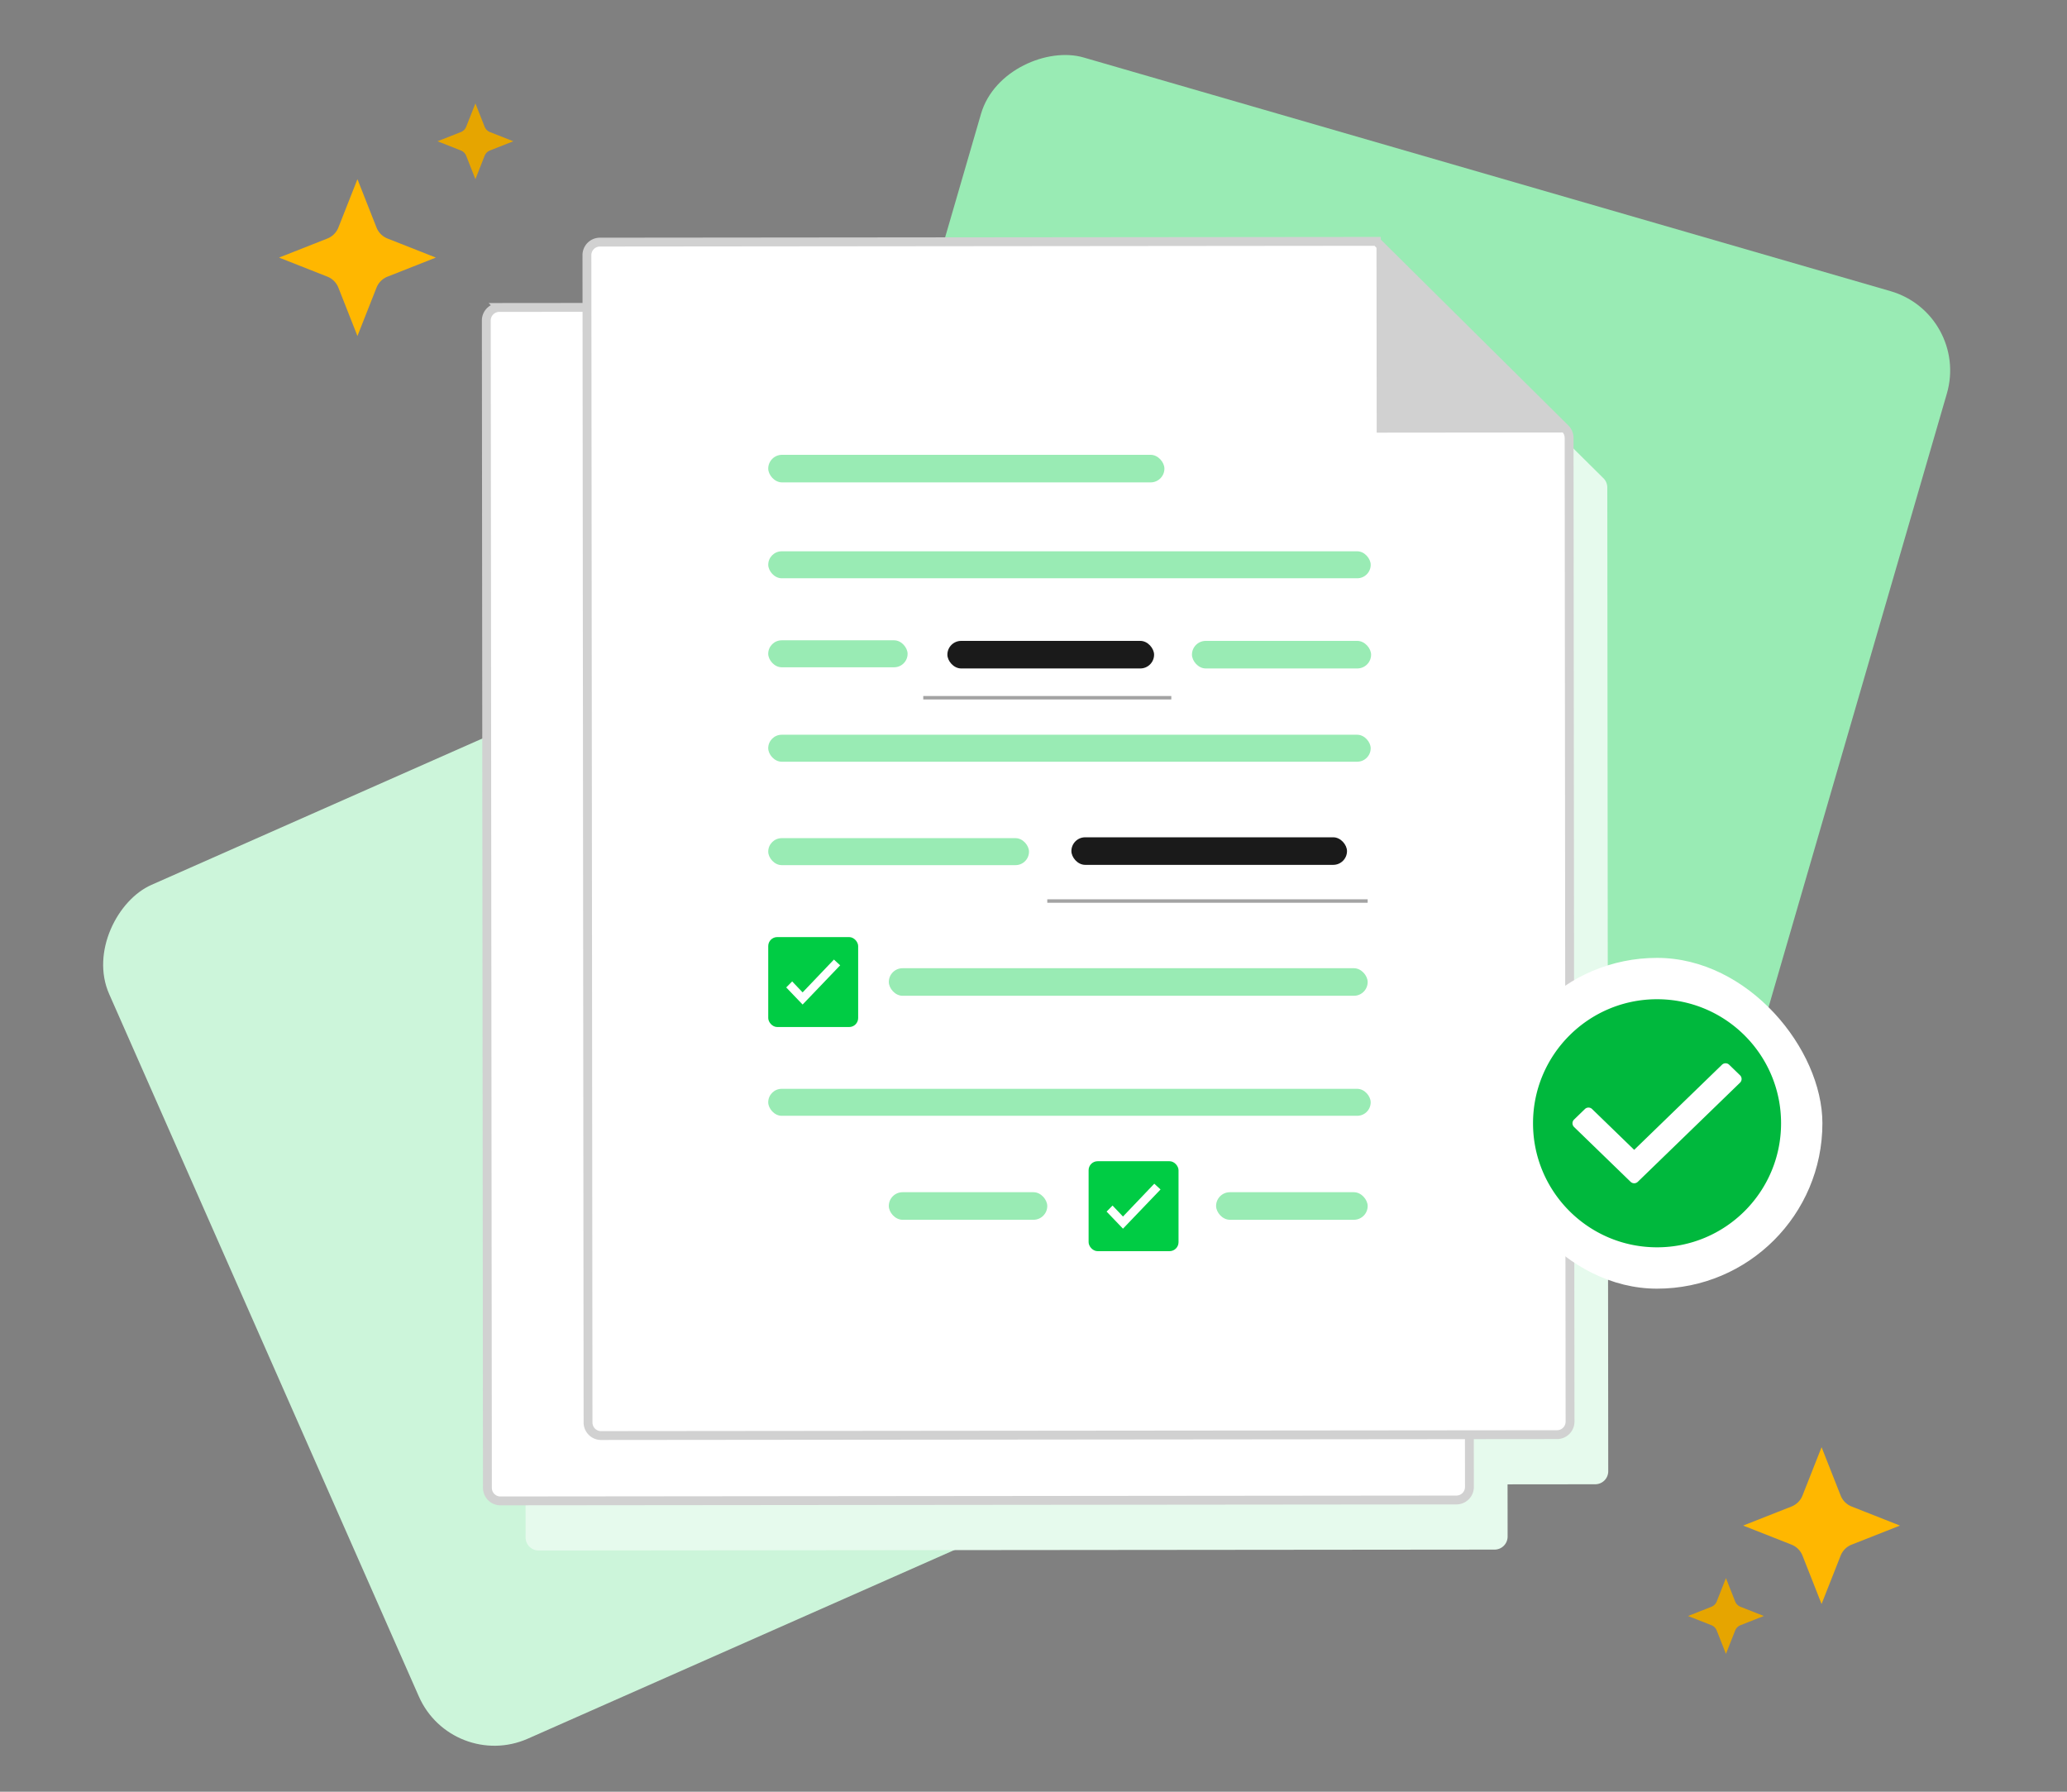<svg width="600" height="520" fill="none" xmlns="http://www.w3.org/2000/svg">
  <rect width="100%" height="100%" fill="#808080" stroke="none"/>
  <rect width="291.88" height="291.88" rx="24" transform="rotate(-73.794 298.33 5.28) skewX(.059)" fill="#99EBB4"/>
  <rect width="270.81" height="270.81" rx="24" transform="rotate(-113.796 233.283 214.366) skewX(.059)" fill="#CCF5DA"/>
  <path d="M465.44 138.8a3.785 3.785 0 0 1 1.12 2.684l.274 285.498a3.783 3.783 0 0 1-3.78 3.786l-25.445.025.014 15.149a3.783 3.783 0 0 1-3.779 3.787l-277.487.262a3.783 3.783 0 0 1-3.787-3.779l-.326-338.797a3.786 3.786 0 0 1 3.781-3.787l25.445-.024-.014-15.15a3.783 3.783 0 0 1 3.779-3.786l225.377-.213L465.44 138.8Z" fill="#E6FAED"/>
  <path d="m141.485 431.814-.325-338.796a3.783 3.783 0 0 1 3.779-3.787l225.378-.213 54.827 54.345a3.781 3.781 0 0 1 1.12 2.683l.274 285.499a3.783 3.783 0 0 1-3.779 3.786l-277.487.263a3.783 3.783 0 0 1-3.787-3.78Z" fill="#fff"/>
  <path d="m371.435 89.016-1.118.001m0 0-225.378.214a3.783 3.783 0 0 0-3.779 3.787l.325 338.796a3.783 3.783 0 0 0 3.787 3.78l277.487-.263a3.783 3.783 0 0 0 3.779-3.786l-.274-285.499a3.781 3.781 0 0 0-1.12-2.683l-54.827-54.346Z" stroke="#D1D1D1" stroke-width="2.571"/>
  <path d="m170.693 412.849-.325-338.796a3.783 3.783 0 0 1 3.78-3.787l225.377-.213 54.827 54.345a3.784 3.784 0 0 1 1.12 2.683l.274 285.499a3.783 3.783 0 0 1-3.779 3.787l-277.487.262a3.783 3.783 0 0 1-3.787-3.78Z" fill="#fff"/>
  <path d="M400.643 70.052h-1.118m0 0-225.377.214a3.783 3.783 0 0 0-3.78 3.787l.325 338.797a3.783 3.783 0 0 0 3.787 3.779l277.487-.262a3.783 3.783 0 0 0 3.779-3.787l-.274-285.499a3.784 3.784 0 0 0-1.12-2.683l-54.827-54.345Z" stroke="#D1D1D1" stroke-width="2.571"/>
  <rect x="222.997" y="213.238" width="174.881" height="7.831" rx="3.915" fill="#99EBB4"/>
  <rect x="222.997" y="316" width="174.881" height="7.831" rx="3.915" fill="#99EBB4"/>
  <rect x="257.997" y="346.006" width="46" height="8" rx="4" fill="#99EBB4"/>
  <rect x="353.001" y="346.008" width="44" height="8" rx="4" fill="#99EBB4"/>
  <rect x="223.002" y="159.998" width="174.881" height="7.831" rx="3.915" fill="#99EBB4"/>
  <rect x="223.001" y="132" width="115" height="8" rx="4" fill="#99EBB4"/>
  <rect x="222.996" y="185.83" width="40.458" height="7.831" rx="3.915" fill="#99EBB4"/>
  <rect x="275.003" y="186" width="60" height="8" rx="4" fill="#1A1A1A"/>
  <rect x="345.997" y="186" width="52" height="8" rx="4" fill="#99EBB4"/>
  <rect x="223.001" y="271.965" width="26.102" height="26.102" rx="2.61" fill="#0C4"/>
  <path fill-rule="evenodd" clip-rule="evenodd" d="m242.065 278.49 1.818 1.668-10.905 11.383-4.756-4.962 1.726-1.748 3.03 3.186 9.087-9.527Z" fill="#fff"/>
  <rect x="315.997" y="337.014" width="26.102" height="26.102" rx="2.61" fill="#0C4"/>
  <path fill-rule="evenodd" clip-rule="evenodd" d="m335.061 343.539 1.818 1.668-10.905 11.383-4.756-4.962 1.726-1.749 3.03 3.187 9.087-9.527Z" fill="#fff"/>
  <mask id="a" fill="#fff">
    <rect x="223.001" y="337.012" width="26.102" height="26.102" rx="2.61"/>
  </mask>
  <rect x="223.001" y="337.012" width="26.102" height="26.102" rx="2.61" stroke="#0C4" stroke-width="6" mask="url(#a)"/>
  <rect x="258.001" y="280.998" width="139" height="8" rx="4" fill="#99EBB4"/>
  <rect x="223" y="243.252" width="75.695" height="7.831" rx="3.915" fill="#99EBB4"/>
  <rect x="311.001" y="243.002" width="80" height="8" rx="4" fill="#1A1A1A"/>
  <path d="m399.619 125.562-.054-55.507 55.946 55.454-55.892.053Z" fill="#D1D1D1"/>
  <path fill="#A3A3A3" d="M268 202h72v1h-72zM304 261h93v1h-93z"/>
  <path fill-rule="evenodd" clip-rule="evenodd" d="m528.758 420 5.529 14.023a5.689 5.689 0 0 0 3.206 3.206l14.023 5.529-14.023 5.529a5.686 5.686 0 0 0-3.206 3.206l-5.529 14.023-5.529-14.023a5.689 5.689 0 0 0-3.206-3.206L506 442.758l14.023-5.529a5.692 5.692 0 0 0 3.206-3.206L528.758 420ZM103.758 52l5.529 14.023a5.688 5.688 0 0 0 3.206 3.206l14.023 5.529-14.023 5.529a5.688 5.688 0 0 0-3.206 3.206l-5.529 14.023-5.53-14.023a5.69 5.69 0 0 0-3.205-3.206L81 74.757l14.023-5.528a5.69 5.69 0 0 0 3.206-3.206L103.758 52Z" fill="#FFB700"/>
  <path fill-rule="evenodd" clip-rule="evenodd" d="m501 458 2.672 6.778c.28.709.841 1.27 1.55 1.55L512 469l-6.778 2.672c-.709.28-1.27.841-1.55 1.55L501 480l-2.672-6.778a2.754 2.754 0 0 0-1.55-1.55L490 469l6.778-2.672a2.754 2.754 0 0 0 1.55-1.55L501 458ZM138 30l2.672 6.778c.28.709.841 1.27 1.55 1.55L149 41l-6.778 2.672c-.709.28-1.27.841-1.55 1.55L138 52l-2.672-6.778a2.752 2.752 0 0 0-1.55-1.55L127 41l6.778-2.672c.709-.28 1.27-.841 1.55-1.55L138 30Z" fill="#E6A500"/>
  <rect x="433" y="278" width="96" height="96" rx="48" fill="#fff"/>
  <path fill-rule="evenodd" clip-rule="evenodd" d="M481 362c-19.882 0-36-16.118-36-36s16.118-36 36-36 36 16.118 36 36-16.118 36-36 36Zm-6.633-28.286 25.483-24.702a1.5 1.5 0 0 1 2.088 0l3.15 3.054a1.5 1.5 0 0 1 0 2.154l-29.677 28.768a1.5 1.5 0 0 1-2.088 0l-16.413-15.911a1.5 1.5 0 0 1 0-2.154l3.15-3.054a1.5 1.5 0 0 1 2.088 0l12.219 11.845Z" fill="#00B83D"/>
</svg>
